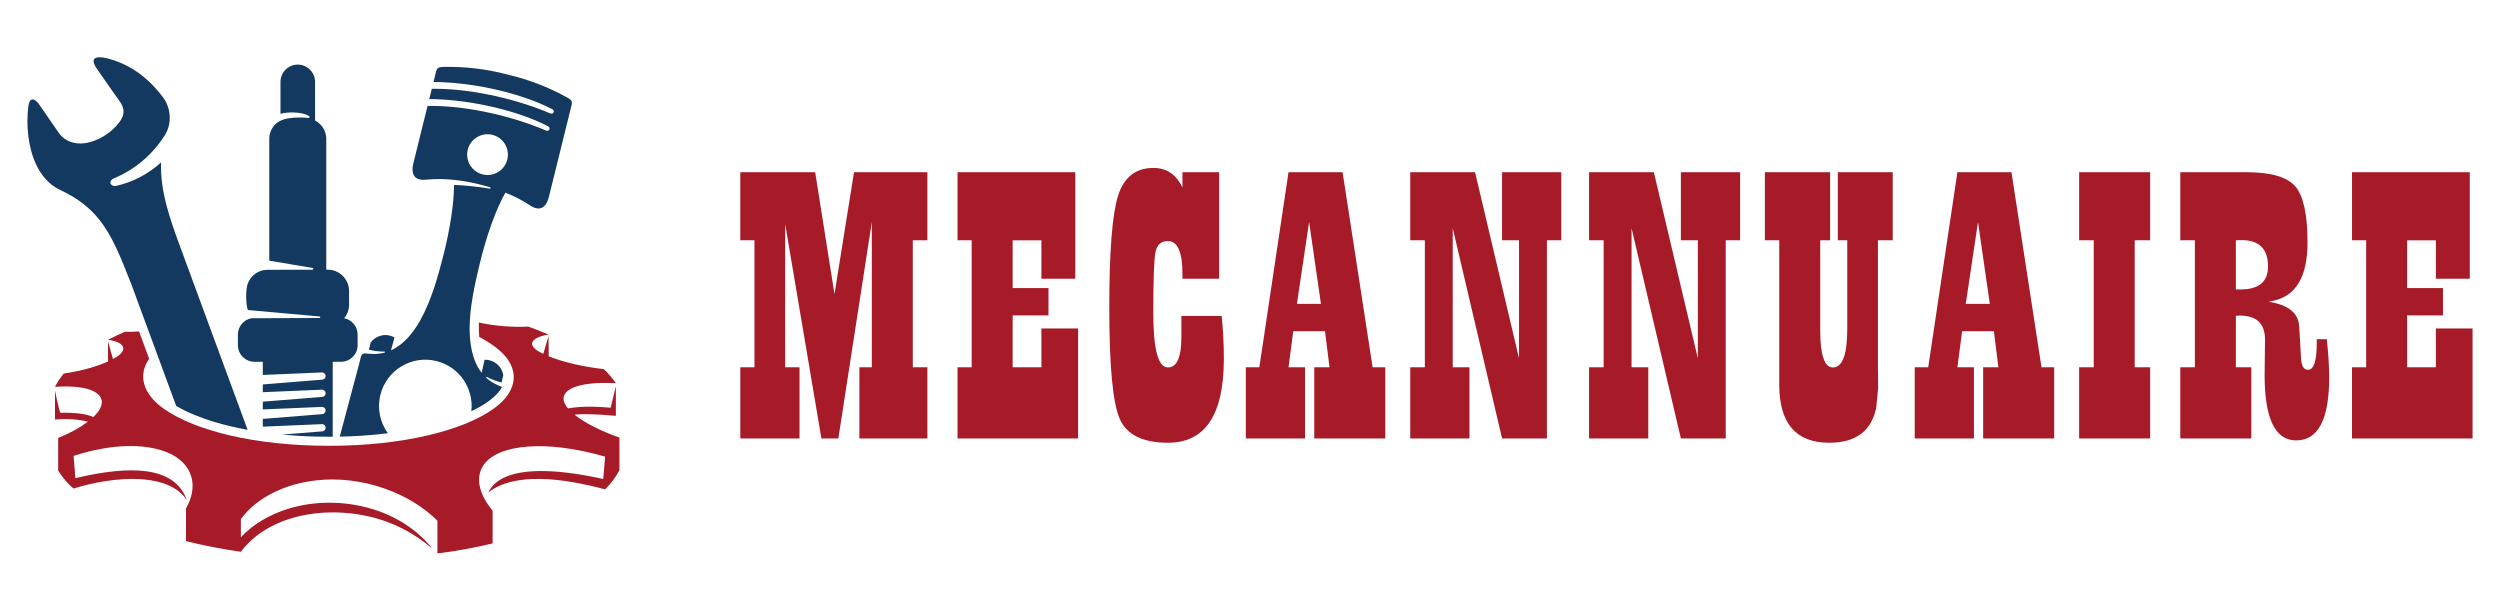 <?xml version="1.0" encoding="utf-8"?>
<!-- Generator: Adobe Illustrator 16.0.0, SVG Export Plug-In . SVG Version: 6.00 Build 0)  -->
<!DOCTYPE svg PUBLIC "-//W3C//DTD SVG 1.1//EN" "http://www.w3.org/Graphics/SVG/1.1/DTD/svg11.dtd">
<svg version="1.1" id="Calque_1" xmlns="http://www.w3.org/2000/svg" xmlns:xlink="http://www.w3.org/1999/xlink" x="0px" y="0px"
	 width="327.5px" height="80px" viewBox="0 0 327.5 80" enable-background="new 0 0 327.5 80" xml:space="preserve">
<g>
	<g>
		<path fill="#A71B29" d="M121.488,22.561v8.917h-1.911v16.634h1.911v9.324h-8.909v-9.324h1.63V29.077l-4.384,28.359h-2.221
			l-4.75-28.105v18.781h1.883v9.324h-7.757v-9.324h1.855V31.479h-1.855v-8.917h9.809l2.529,15.969l2.558-15.969H121.488z"/>
		<path fill="#A71B29" d="M140.865,22.561v13.951h-4.44v-5.033h-3.766v6.259h4.693v3.577h-4.693v6.798h3.766v-5.085h4.805v14.409
			h-15.794v-9.324h1.854V31.479h-1.854v-8.917H140.865z"/>
		<path fill="#A71B29" d="M154.901,24.554v-1.993h4.807v13.951h-4.807v-0.639c0-2.861-0.638-4.292-1.911-4.292
			c-0.88,0-1.42,0.473-1.615,1.417c-0.197,0.946-0.296,3.599-0.296,7.959c0,4.786,0.637,7.178,1.911,7.178
			c1.181,0,1.771-1.327,1.771-3.984v-1.508v-1.252h5.283c0.187,1.856,0.28,3.73,0.28,5.62c0,7.326-2.436,10.988-7.308,10.988
			c-3.316,0-5.429-1.048-6.337-3.144c-0.909-2.095-1.363-6.941-1.363-14.539c0-7.358,0.384-12.25,1.152-14.678
			c0.769-2.426,2.314-3.64,4.638-3.64C152.811,22,154.076,22.851,154.901,24.554z"/>
		<path fill="#A71B29" d="M181.473,48.112v9.324h-9.303v-9.324h1.996l-0.591-4.729h-4.159l-0.619,4.729h2.164v9.324h-7.757v-9.324
			h1.771l3.822-25.551h7.082l3.935,25.551H181.473z M173.042,39.807l-1.547-10.73l-1.603,10.73H173.042z"/>
		<path fill="#A71B29" d="M204.53,22.561v8.917h-1.884v25.958h-5.874l-6.463-27.542v18.218h2.192v9.324h-7.758v-9.324h1.912V31.479
			h-1.912v-8.917h8.489l5.76,24.375V31.479h-2.221v-8.917H204.53z"/>
		<path fill="#A71B29" d="M227.954,22.561v8.917h-1.884v25.958h-5.874l-6.462-27.542v18.218h2.191v9.324h-7.758v-9.324h1.912V31.479
			h-1.912v-8.917h8.489l5.761,24.375V31.479h-2.222v-8.917H227.954z"/>
		<path fill="#A71B29" d="M247.948,22.561v8.917h-1.939v16.657l0.028,2.685l-0.253,2.605C245.147,56.475,243.096,58,239.63,58
			c-4.365,0-6.549-2.538-6.549-7.615v-2.682V31.479h-1.883v-8.917h8.544v8.917h-1.293v11.778c0,3.254,0.552,4.879,1.658,4.879
			c1.255,0,1.883-1.686,1.883-5.058v-11.6h-1.236v-8.917H247.948z"/>
		<path fill="#A71B29" d="M269.097,48.112v9.324h-9.304v-9.324h1.996l-0.591-4.729h-4.159l-0.619,4.729h2.165v9.324h-7.758v-9.324
			h1.771l3.822-25.551h7.082l3.935,25.551H269.097z M260.665,39.807l-1.547-10.73l-1.602,10.73H260.665z"/>
		<path fill="#A71B29" d="M281.67,22.561v8.917h-2.023v16.634h2.023v9.324h-9.302v-9.324h1.911V31.479h-1.911v-8.917H281.67z"/>
		<path fill="#A71B29" d="M304.813,44.432c0.207,1.96,0.309,3.628,0.309,5.008c0,5.503-1.442,8.253-4.327,8.253
			c-2.755,0-4.132-2.861-4.132-8.585l0.028-2.299l0.028-2.325c0-2.095-1.105-3.143-3.315-3.143c-0.076,0-0.244,0.009-0.507,0.025
			v6.746h2.023v9.324h-9.303v-9.324h1.912V31.479h-1.912v-8.917h8.712c3.167,0,5.284,0.619,6.352,1.853
			c1.068,1.235,1.603,3.684,1.603,7.345c0,4.445-1.489,6.992-4.469,7.639c-0.15,0.035-0.364,0.077-0.646,0.128
			c2.547,0.392,3.887,1.44,4.018,3.143l0.142,2.401l0.111,1.918c0.058,0.969,0.356,1.455,0.9,1.455c0.769,0,1.151-1.149,1.151-3.449
			v-0.563H304.813z M292.896,37.917h0.619c2.397,0,3.597-1.006,3.597-3.015c0-2.3-1.162-3.449-3.484-3.449
			c-0.15,0-0.395,0.008-0.731,0.025V37.917z"/>
		<path fill="#A71B29" d="M323.541,22.561v13.951h-4.439v-5.033h-3.767v6.259h4.694v3.577h-4.694v6.798h3.767v-5.085h4.806v14.409
			h-15.795v-9.324h1.855V31.479h-1.855v-8.917H323.541z"/>
	</g>
	<g>
		<path fill-rule="evenodd" clip-rule="evenodd" fill="#A71B29" d="M62.732,42.253c1.02,0.229,2.221,0.398,3.425,0.487
			c1.052,0.079,2.107,0.097,3.047,0.043c0.911,0.324,1.795,0.673,2.657,1.044c-1.393,0.218-2.218,0.693-2.148,1.27
			c0.047,0.387,0.5,0.821,1.457,1.254l0.693-2.326c0,0,0.006,0.882,0.018,2.646c1.771,0.731,4.46,1.38,7.221,1.681
			c0.62,0.594,1.157,1.216,1.579,1.839c-1.214-0.06-2.324-0.041-3.279,0.06c-2.049,0.214-3.393,0.803-3.562,1.795
			c-0.087,0.508,0.24,1.088,0.569,1.454c1.438-0.256,3.252-0.305,5.585-0.087l0.687-2.818c0,0,0,1.295,0,3.878
			c-2.633-0.228-4.436-0.276-5.41-0.147c1.261,1.018,3.293,2.087,5.875,2.998c0,0,0,1.426,0,4.279
			c-0.498,0.927-1.124,1.761-1.875,2.499c-3.204-0.852-5.982-1.306-8.333-1.36c-3.032-0.072-5.357,0.515-6.971,1.765
			c0.864-1.799,3.135-2.789,6.866-2.803c2.213-0.009,4.941,0.327,8.192,1.041l0.246-2.925c-1.93-0.563-3.85-0.963-5.667-1.181
			c-3.137-0.376-5.968-0.207-8.026,0.62c-1.763,0.711-2.738,1.912-2.816,3.399c-0.066,1.254,0.502,2.71,1.771,4.248
			c0,0,0,1.425,0,4.28c-2.384,0.573-4.799,1.014-7.231,1.314c0,0,0-1.428,0-4.281c-1.361-1.361-3.052-2.515-4.93-3.403
			c-2.68-1.269-5.741-1.995-8.761-2.007c-2.841-0.012-5.509,0.599-7.725,1.688c-1.79,0.879-3.284,2.073-4.334,3.504v2.37
			c1.662-1.749,3.824-2.992,6.211-3.725c3.463-1.062,7.4-1.055,10.971,0.023c3.086,0.933,5.898,2.665,7.895,5.199
			c-2.525-2.167-5.349-3.551-8.352-4.228c-3.24-0.732-6.985-0.729-10.302,0.313c-2.527,0.795-4.805,2.192-6.423,4.327
			c-2.419-0.342-4.814-0.804-7.187-1.394c0-2.853,0-4.281,0-4.281c0.825-1.454,1.037-2.846,0.726-4.048
			c-0.377-1.461-1.529-2.645-3.296-3.342c-1.891-0.742-4.241-0.936-6.747-0.676c-1.761,0.181-3.601,0.586-5.41,1.182l0.235,2.917
			c3.815-0.91,6.867-1.212,9.197-0.914c2.854,0.363,4.627,1.626,5.398,3.765c-1.17-1.718-3.296-2.479-5.66-2.688
			c-3.212-0.284-6.867,0.453-9.17,1.2c-1.061-0.887-1.735-1.91-2.019-2.345c0-2.853,0-4.281,0-4.281
			c1.602-0.651,2.92-1.392,3.888-2.134c-1.263-0.32-2.697-0.416-4.304-0.282c0-2.509,0-3.77,0-3.788
			c0.401,2.011,0.681,2.897,0.681,2.897c1.98-0.034,3.464,0.149,4.338,0.564c0.566-0.514,1.307-1.466,1.076-2.282
			c-0.25-0.88-1.333-1.408-2.924-1.617c-0.91-0.122-1.988-0.139-3.171-0.056c0.294-0.593,0.687-1.184,1.157-1.75
			c1.2-0.167,2.379-0.422,3.442-0.729c0.881-0.254,1.682-0.543,2.348-0.848c0.001-1.763,0.001-2.645,0.001-2.645l0.64,2.321
			c0.964-0.493,1.416-1.014,1.355-1.46c-0.066-0.479-0.73-0.874-1.996-1.054c0.709-0.369,1.447-0.718,2.214-1.054
			c0.583,0.021,1.212,0.008,1.854-0.037l1.321,3.586c-1.464,2.071-0.941,4.607,2.11,6.671c4.045,2.739,11.691,4.72,21.475,4.722
			c9.783,0.001,17.67-2.057,21.583-4.888c3.344-2.419,3.291-5.365,0.772-7.566c-0.791-0.693-1.698-1.293-2.703-1.815
			C62.729,43.502,62.718,42.886,62.732,42.253z"/>
		<path fill-rule="evenodd" clip-rule="evenodd" fill="#143960" d="M55.826,23.538c-0.644,0.072-1.094-0.042-1.382-0.288
			c-0.424-0.366-0.495-1.044-0.298-1.839l1.863-7.534c2.217-0.042,4.764,0.222,7.355,0.737c2.792,0.557,5.637,1.407,8.17,2.488
			c0.205,0.079,0.361-0.007,0.425-0.136c0.066-0.136,0.034-0.322-0.153-0.419c-2.188-1.135-5.117-2.116-8.266-2.76
			c-2.382-0.488-4.893-0.785-7.31-0.807l0.332-1.342c2.193-0.041,4.711,0.215,7.274,0.721c2.81,0.553,5.676,1.406,8.229,2.493
			c0.217,0.091,0.376,0.013,0.443-0.113c0.076-0.141,0.035-0.339-0.16-0.438c-2.207-1.134-5.154-2.125-8.325-2.769
			c-2.361-0.48-4.846-0.771-7.238-0.792l0.2-0.81c0.229-0.922,0.183-1.148,1.142-1.165c2.813-0.056,5.615,0.282,8.322,0.991
			c2.724,0.635,5.36,1.64,7.824,3.003c0.841,0.462,0.695,0.641,0.466,1.562l-2.839,11.482c-0.198,0.794-0.576,1.361-1.122,1.487
			c-0.371,0.085-0.822-0.026-1.358-0.388c-0.916-0.622-2.014-1.184-3.212-1.666c-1.218,2.104-2.489,5.658-3.384,9.404
			c-0.399,1.676-0.831,3.523-1.083,5.385c-0.243,1.804-0.368,4.009,0.08,5.971c0.239,1.05,0.643,2.031,1.28,2.843l0.377-1.713
			c0.556-0.018,1.079,0.157,1.499,0.467c0.49,0.361,0.843,0.907,0.95,1.547l-0.221,0.971c-0.62-0.144-1.256-0.383-1.91-0.722
			c-0.054-0.026-0.095-0.013-0.11,0.013c-0.017,0.027-0.008,0.071,0.03,0.104c0.668,0.607,1.271,0.856,2.048,1.198
			c-0.35,0.646-0.921,1.222-1.572,1.72c-0.783,0.599-1.682,1.089-2.447,1.454c0.345-2.988-1.574-5.835-4.57-6.577
			c-3.253-0.806-6.54,1.179-7.345,4.432c-0.448,1.809-0.031,3.627,0.984,5.025c-1.106,0.137-2.256,0.248-3.442,0.325
			c-0.932,0.06-1.888,0.102-2.865,0.12l2.562-9.614c0.178-0.667,0.196-1.054,0.442-1.208c0.191-0.118,0.483-0.072,0.698-0.051
			c0.775,0.089,1.493,0.042,2.15-0.127c0.056-0.013,0.079-0.051,0.074-0.082c-0.003-0.032-0.032-0.059-0.076-0.059
			c-0.741-0.004-1.421-0.088-2.039-0.253l0.256-0.961c0.345-0.454,0.823-0.754,1.343-0.882c0.578-0.144,1.208-0.072,1.763,0.243
			l-0.466,1.689c1.707-0.763,2.942-2.34,3.837-3.932c1.525-2.713,2.419-6.116,3.029-8.5c0.871-3.409,1.392-6.822,1.402-9.239
			c0.736,0.022,1.538,0.083,2.407,0.179c0.707,0.078,1.459,0.181,2.255,0.307c0.063,0.012,0.105-0.026,0.115-0.07
			c0.011-0.044-0.012-0.095-0.076-0.114c-1.322-0.398-2.762-0.726-4.21-0.908C58.569,23.442,57.154,23.396,55.826,23.538
			L55.826,23.538z M23.607,32.337l8.831,23.97c-1.431-0.263-2.927-0.6-4.393-1.042c-1.753-0.531-3.463-1.208-4.965-2.089
			c-1.963-5.325-3.925-10.65-5.888-15.976c-1.417-3.6-2.495-6.337-4.245-8.499c-1.234-1.523-2.802-2.761-5.06-3.814
			c-1.475-0.688-2.5-1.932-3.172-3.381c-1.073-2.31-1.288-5.205-1.017-7.468c0.054-0.616,0.234-0.934,0.478-1.001
			c0.277-0.076,0.638,0.176,0.985,0.686c1.756,2.545,2.634,3.818,2.634,3.818c0.802,0.992,1.917,1.334,3.075,1.24
			c1.811-0.147,3.744-1.357,4.805-2.828c1.141-1.583,0.147-2.454-0.83-3.857c-1.351-1.941-1.94-2.778-2.159-3.095
			c-0.459-0.663-0.516-1.075-0.315-1.295c0.249-0.275,0.902-0.255,1.669-0.067c2.852,0.725,5.274,2.403,7.263,5.038
			c1.101,1.411,1.263,3.467,0.311,4.997c-1.598,2.563-3.934,4.531-6.65,5.674c-0.449,0.188-0.564,0.464-0.483,0.682
			c0.084,0.229,0.385,0.398,0.729,0.321c2.191-0.489,4.227-1.555,5.891-3.081C20.958,25.049,22.294,28.774,23.607,32.337
			L23.607,32.337z M35.272,34.15l5.655,0.948c0.081,0.013,0.122,0.063,0.125,0.113c0.003,0.058-0.047,0.119-0.151,0.119
			l-5.882,0.013c-1.183,0.001-2.187,0.772-2.568,1.828c-0.284,0.782-0.258,2.721,0.022,3.443l9.374,0.839
			c0.076,0.007,0.112,0.056,0.111,0.104c-0.001,0.051-0.042,0.1-0.125,0.1l-8.902,0.032c-1.003,0.191-1.767,1.077-1.767,2.135v1.397
			c0,1.196,0.977,2.173,2.172,2.173h1.089v1.727l7.786-0.332c0.243,0.016,0.434,0.208,0.447,0.451c0.01,0.242-0.163,0.453-0.4,0.491
			l-7.833,0.631v1.017l7.786-0.332c0.243,0.015,0.434,0.209,0.447,0.451c0.01,0.242-0.163,0.455-0.4,0.493l-7.833,0.628v1.018
			l7.786-0.332c0.243,0.016,0.434,0.21,0.447,0.452c0.01,0.24-0.163,0.455-0.4,0.493l-7.833,0.627v1.018l7.786-0.332
			c0.243,0.015,0.434,0.211,0.447,0.453c0.01,0.241-0.163,0.454-0.4,0.491l-5.292,0.424c1.402,0.136,2.867,0.226,4.389,0.265
			c0.745,0.018,1.488,0.022,2.232,0.021v-9.821h1.09c1.194,0,2.172-0.977,2.172-2.173v-1.397c0-1.058-0.763-1.943-1.767-2.135
			c0.403-0.484,0.647-1.105,0.647-1.781v-1.792c0-1.171-0.73-2.179-1.758-2.591c-0.432-0.173-0.777-0.199-1.229-0.199V18.177
			c0-1.038-0.598-1.943-1.468-2.386v-5.063c0-1.247-1.02-2.266-2.266-2.266c-1.247,0-2.265,1.02-2.265,2.266V14.9
			c0.513-0.132,1.142-0.188,1.751-0.167c0.776,0.026,1.521,0.178,1.963,0.456c0.091,0.057,0.114,0.129,0.092,0.183
			c-0.022,0.053-0.093,0.091-0.194,0.079c-0.542-0.061-1.229-0.085-1.902-0.03c-0.844,0.07-1.749,0.237-2.375,0.849
			c-0.496,0.486-0.804,1.163-0.804,1.908V34.15L35.272,34.15z M64.507,17.665c-1.43-0.354-2.878,0.52-3.231,1.95
			c-0.354,1.431,0.519,2.877,1.949,3.231c1.432,0.355,2.877-0.519,3.231-1.949C66.81,19.466,65.938,18.02,64.507,17.665z"/>
	</g>
</g>
</svg>
